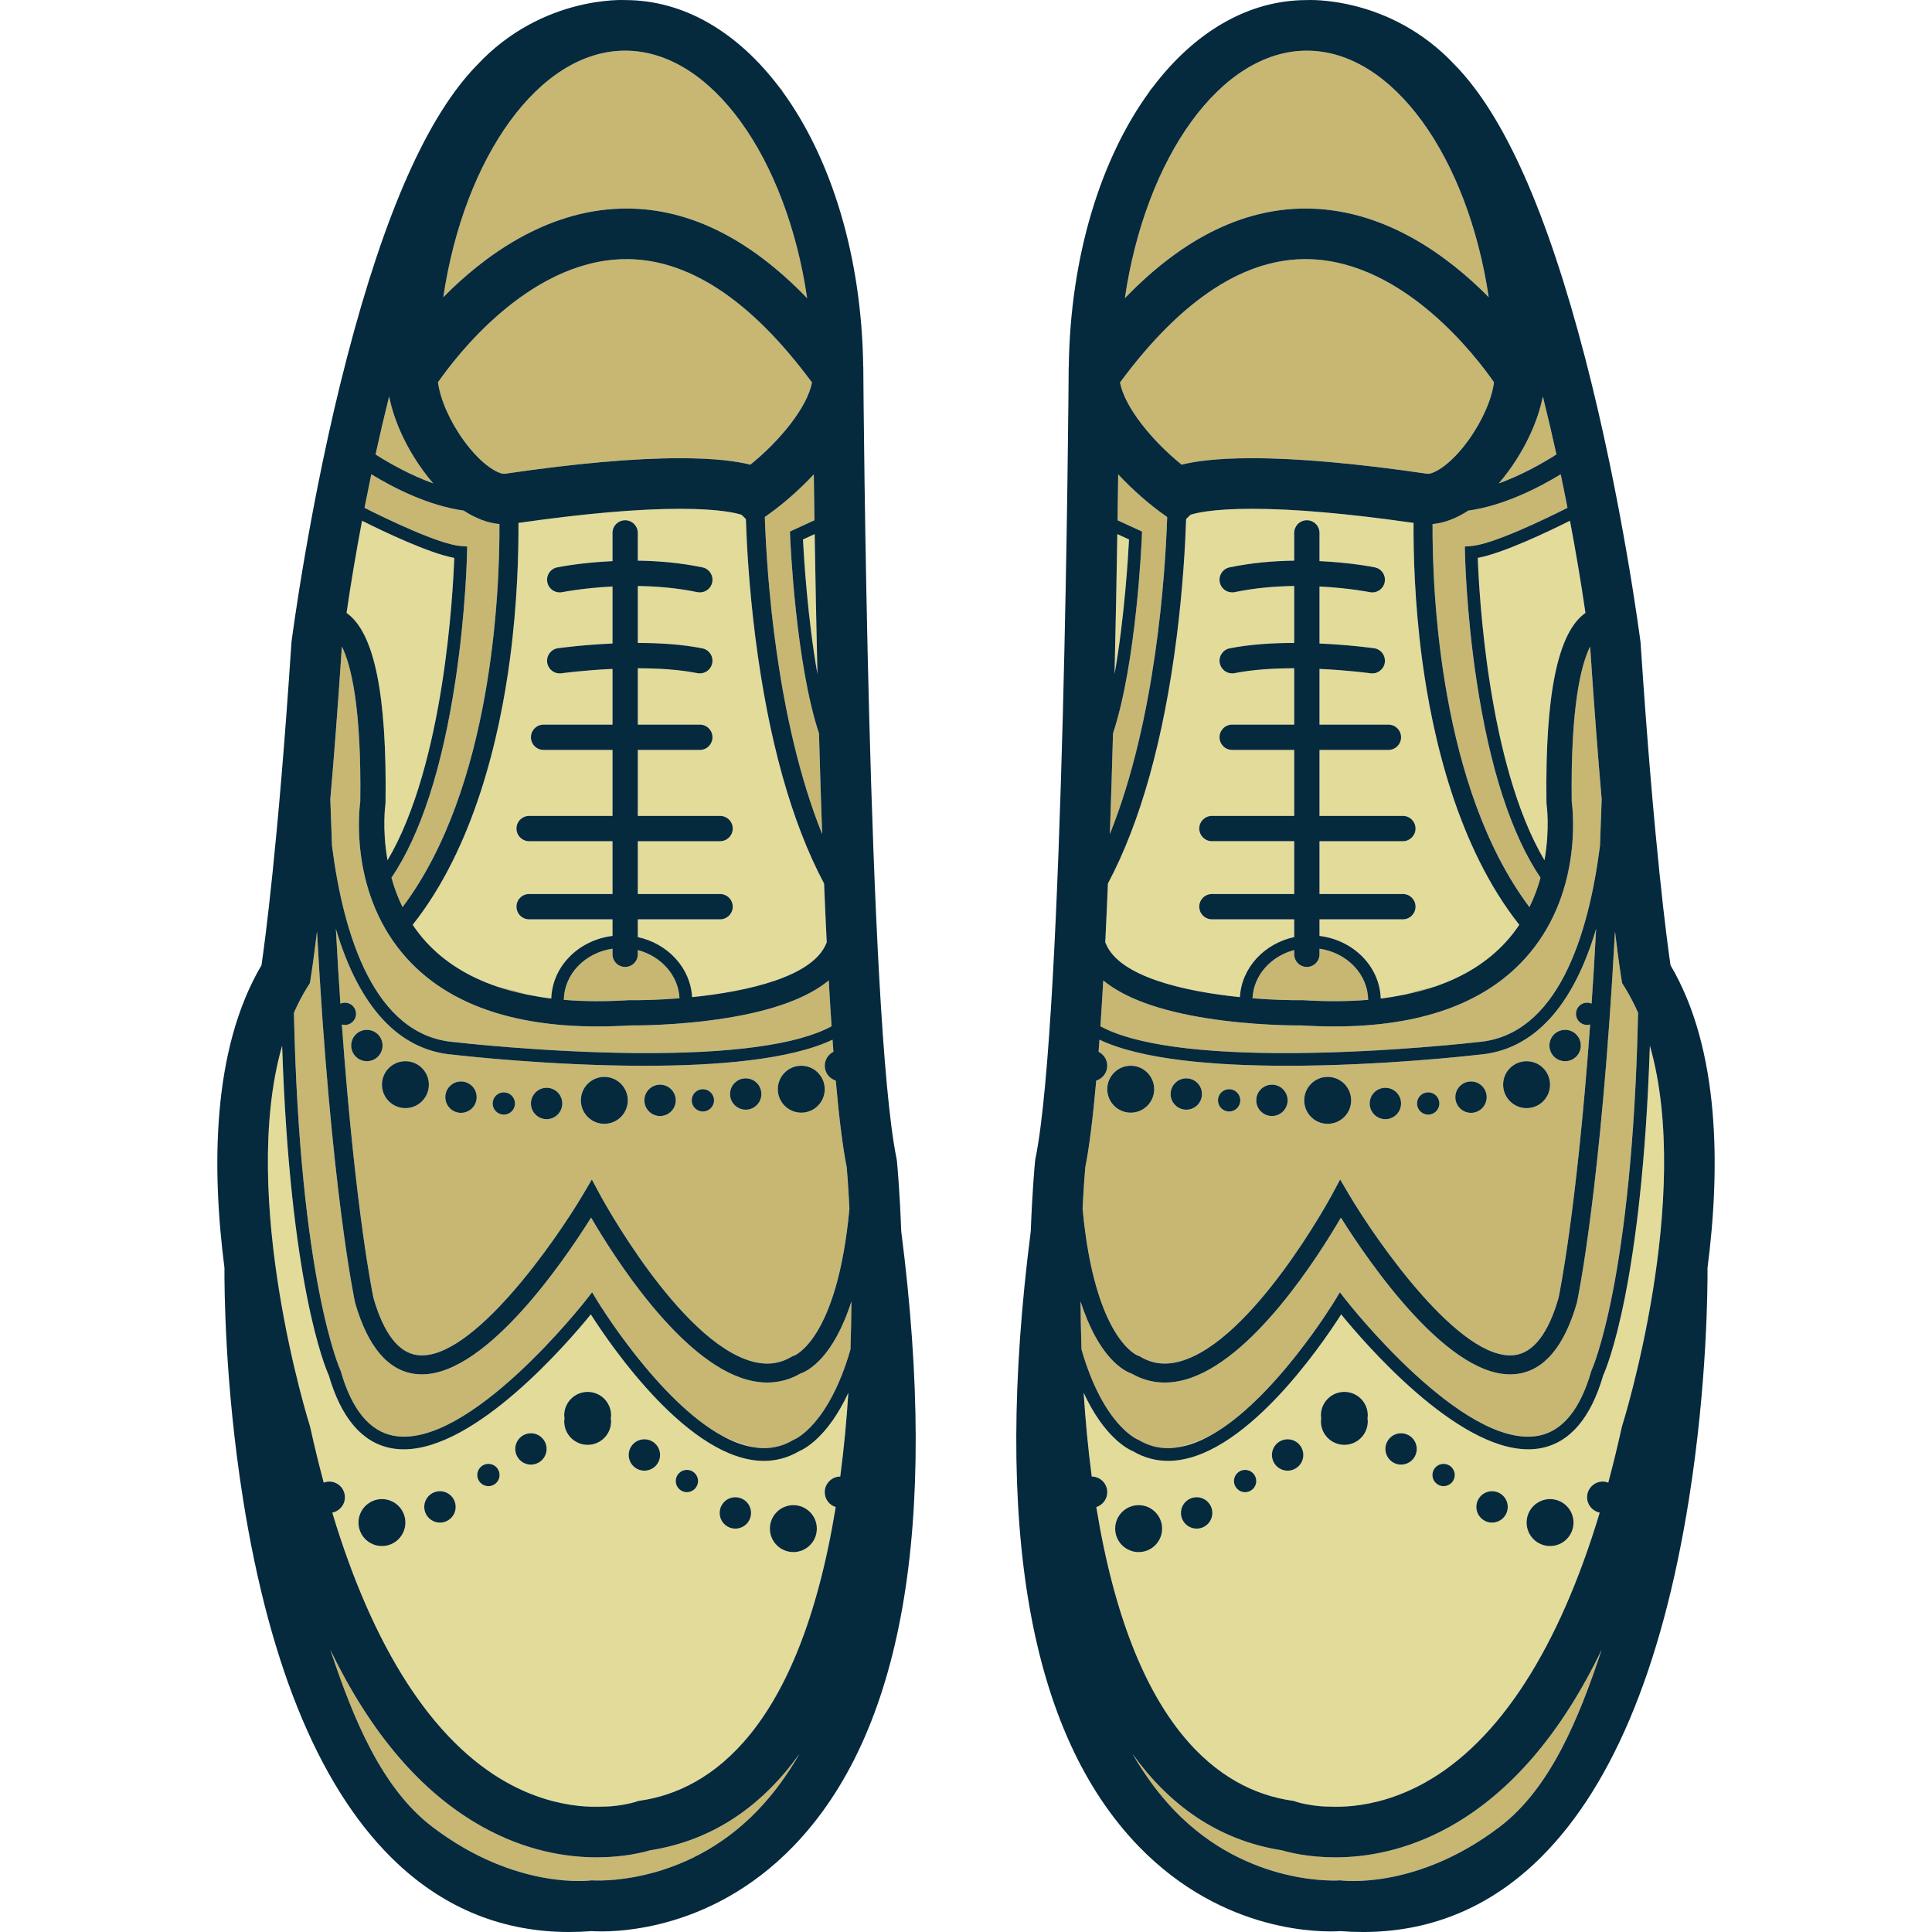 <?xml version="1.0" encoding="iso-8859-1"?>
<!-- Uploaded to: SVG Repo, www.svgrepo.com, Generator: SVG Repo Mixer Tools -->
<!DOCTYPE svg PUBLIC "-//W3C//DTD SVG 1.1//EN" "http://www.w3.org/Graphics/SVG/1.1/DTD/svg11.dtd">
<svg height="800px" width="800px" version="1.1" id="Capa_1" xmlns="http://www.w3.org/2000/svg" xmlns:xlink="http://www.w3.org/1999/xlink" 
	 viewBox="0 0 254.505 254.505" xml:space="preserve">
<g>
	<path style="fill:#C7B773;" d="M81.921,34.147c-12.41,0.398-21.874,12.831-24.222,16.209c0.291,2.246,1.561,5.146,3.406,7.688
		c2.31,3.183,4.476,4.371,5.301,4.371c0.028,0,0.058,0,0.081-0.005c9.277-1.359,17.042-2.051,23.089-2.051
		c4.578,0,7.462,0.393,9.273,0.852c3.858-3.119,7.492-7.533,8.117-10.827C98.81,39.337,90.359,33.862,81.921,34.147z"/>
	<path style="fill:#C7B773;" d="M82.353,6.674c-11.355,0-21.214,14.072-23.955,32.472c5.307-5.372,13.392-11.344,23.31-11.662
		c8.556-0.276,16.808,3.7,24.62,11.802C103.615,20.814,93.735,6.674,82.353,6.674z"/>
	<path style="fill:#C7B773;" d="M101.379,67.655l-0.628,0.452c0.249,7.464,1.489,26.716,7.552,41.769
		c-0.158-4.404-0.294-8.867-0.416-13.27c-3.083-9.285-3.766-25.186-3.804-26.024l-0.022-0.562l3.228-1.483
		c-0.031-2.154-0.063-4.177-0.086-6.046C105.195,64.64,103.073,66.441,101.379,67.655z"/>
	<path style="fill:#C7B773;" d="M68.079,130.535c-0.888-0.251-1.797-0.436-2.712-0.608c1.32,0.455,2.731,0.824,4.218,1.121
		C69.115,130.866,68.623,130.69,68.079,130.535z"/>
	<path style="fill:#C7B773;" d="M49.474,59.867c1.857,1.178,4.6,2.733,7.594,3.809c-0.465-0.537-0.917-1.108-1.357-1.719
		c-2.271-3.131-3.835-6.604-4.446-9.743C50.633,54.753,50.034,57.312,49.474,59.867z"/>
	<path style="fill:#C7B773;" d="M81.644,237.809c-1.829,0.1-3.6,0.168-5.358,0.086C78.495,238.128,80.342,238.001,81.644,237.809z"
		/>
	<path style="fill:#C7B773;" d="M61.54,71.994l-0.015,0.788c-0.001,0.076-0.142,7.72-1.532,16.895
		c-1.744,11.527-4.576,20.245-8.423,25.949c0.349,1.266,0.823,2.576,1.462,3.875c11.792-15.704,12.799-41.434,12.763-50.465
		c-1.538-0.137-3.135-0.744-4.715-1.774c-4.641-0.648-9.189-2.969-12.166-4.785c-0.31,1.48-0.608,2.957-0.894,4.421
		c2.95,1.488,9.868,4.835,12.732,5.04L61.54,71.994z"/>
	<path style="fill:#C7B773;" d="M103.05,11.845c-0.144-0.138-0.293-0.276-0.44-0.415c0.155,0.204,0.31,0.409,0.462,0.618
		C103.067,11.981,103.054,11.912,103.05,11.845z"/>
	<path style="fill:#C7B773;" d="M44.847,180.516l0.047,0.129c1.446,5.025,3.779,7.881,6.929,8.484
		c9.923,1.898,25.276-17.735,25.429-17.935l0.749-0.96l0.627,1.042c0.108,0.183,8.044,13.231,16.503,17.871
		c0.284,0.142,0.566,0.285,0.862,0.408c1.009,0.42,2.102,0.815,3.206,1.08c0.476,0.079,0.951,0.134,1.422,0.134
		c1.328,0,2.624-0.329,3.871-1.071l0.147-0.069c0.065-0.024,4.528-1.894,7.396-11.854c0.076-2.21,0.116-4.33,0.129-6.344
		c-2.409,7.493-5.734,9.173-6.736,9.517c-1.363,0.788-2.819,1.179-4.354,1.179c-0.875,0-1.774-0.126-2.697-0.384
		c-8.805-2.441-17.53-16.229-20.506-21.343c-3.634,5.789-14.47,21.728-23.191,20.592c-3.58-0.451-6.24-3.61-7.899-9.376
		c-0.057-0.238-3.194-14.952-5.019-48.93c-0.485,4.031-0.796,5.968-0.828,6.163l-0.11,0.658l-0.35,0.561
		c-0.656,1.057-1.236,2.176-1.752,3.348C39.474,168.681,44.792,180.398,44.847,180.516z"/>
	<path style="fill:#C7B773;" d="M45.436,135.019c-0.142,0-0.273-0.022-0.404-0.063c1.803,24.931,4.136,35.898,4.169,36.044
		c1.339,4.641,3.292,7.196,5.793,7.512c7.129,0.874,18.179-15.011,21.841-21.216l1.13-1.918l1.051,1.96
		c0.101,0.195,10.437,19.336,20.028,21.997c1.941,0.534,3.646,0.335,5.233-0.613l0.153-0.089l0.17-0.045
		c0.047-0.018,5.701-2.123,7.295-19.377c-0.146-2.932-0.309-4.872-0.355-5.431c-0.542-2.711-1.022-6.656-1.444-11.428
		c-0.838-0.263-1.452-1.036-1.452-1.96c0-0.811,0.468-1.503,1.143-1.841c-0.039-0.521-0.082-1.054-0.118-1.589
		c-5.587,2.661-15.317,3.434-24.722,3.434c-12.434,0-24.291-1.345-25.248-1.459c-7.124-0.563-12.396-6.264-15.458-16.583
		c0.187,3.497,0.386,6.769,0.599,9.856c0.18-0.079,0.379-0.128,0.595-0.128c0.81,0,1.466,0.661,1.466,1.47
		C46.901,134.361,46.245,135.019,45.436,135.019z M105.553,140.391c1.706,0,3.091,1.382,3.091,3.091
		c0,1.707-1.385,3.091-3.091,3.091c-1.707,0-3.09-1.383-3.09-3.091C102.463,141.774,103.846,140.391,105.553,140.391z
		 M98.234,142.052c1.14,0,2.064,0.924,2.064,2.063c0,1.143-0.924,2.067-2.064,2.067c-1.141,0-2.067-0.924-2.067-2.067
		C96.167,142.976,97.093,142.052,98.234,142.052z M92.589,143.48c0.812,0,1.472,0.661,1.472,1.47c0,0.813-0.66,1.471-1.472,1.471
		c-0.811,0-1.469-0.658-1.469-1.471C91.12,144.141,91.778,143.48,92.589,143.48z M86.95,142.883c1.139,0,2.068,0.927,2.068,2.067
		c0,1.14-0.929,2.065-2.068,2.065c-1.139,0-2.065-0.925-2.065-2.065C84.885,143.811,85.811,142.883,86.95,142.883z M79.608,141.86
		c1.707,0,3.092,1.381,3.092,3.089c0,1.71-1.385,3.094-3.092,3.094c-1.705,0-3.089-1.384-3.089-3.094
		C76.519,143.241,77.903,141.86,79.608,141.86z M72.008,143.297c1.139,0,2.064,0.93,2.064,2.069c0,1.139-0.925,2.065-2.064,2.065
		c-1.139,0-2.067-0.926-2.067-2.065C69.941,144.227,70.869,143.297,72.008,143.297z M66.368,143.894
		c0.812,0,1.472,0.657,1.472,1.472c0,0.811-0.66,1.467-1.472,1.467c-0.811,0-1.471-0.656-1.471-1.467
		C64.897,144.551,65.557,143.894,66.368,143.894z M60.724,142.462c1.142,0,2.068,0.928,2.068,2.068c0,1.142-0.926,2.067-2.068,2.067
		c-1.138,0-2.063-0.926-2.063-2.067C58.661,143.39,59.586,142.462,60.724,142.462z M53.406,139.795c1.706,0,3.09,1.382,3.09,3.087
		c0,1.71-1.385,3.095-3.09,3.095c-1.709,0-3.091-1.385-3.091-3.095C50.315,141.177,51.697,139.795,53.406,139.795z M48.329,135.662
		c1.142,0,2.069,0.927,2.069,2.066c0,1.142-0.927,2.067-2.069,2.067c-1.142,0-2.065-0.925-2.065-2.067
		C46.263,136.589,47.187,135.662,48.329,135.662z"/>
	<path style="fill:#C7B773;" d="M105.314,231.045c-4.775,6.645-11.164,11.37-19.709,12.706c-0.902,0.27-3.439,0.918-6.981,0.92
		c-4.036,0-9.373-0.842-15.094-4.036c-7.997-4.463-14.685-12.268-20.014-23.317c3.04,9.184,6.802,18.285,13.445,23.34
		c11.1,8.45,20.979,7.042,20.979,7.042s12.083,0.963,21.851-9.196C101.913,236.294,103.733,233.784,105.314,231.045z"/>
	<path style="fill:#C7B773;" d="M59.861,137.28c0.144,0.016,11.671,1.342,23.877,1.441c12.611,0.106,21.397-1.114,25.809-3.531
		c-0.132-1.937-0.256-3.957-0.374-6.037c-2.791,2.304-7.32,3.971-13.545,4.965c-6.204,0.992-11.909,0.971-12.623,0.964
		c-1.475,0.088-2.905,0.133-4.295,0.133c-11.218,0-19.626-2.974-25.022-8.868c-7.615-8.318-6.409-19.396-6.227-20.761
		c0.161-12.473-1.217-17.98-2.418-20.41c-0.003,0.033-0.009,0.067-0.013,0.104c-0.518,7.829-1.031,14.458-1.513,20.007
		c0.07,2.102,0.144,4.144,0.224,6.142C45.244,123.188,49.29,136.445,59.861,137.28z"/>
	<path style="fill:#E3DB9A;" d="M81.644,237.809c1.319-0.194,2.083-0.451,2.105-0.459l0.303-0.104l0.313-0.05
		c9.214-1.355,20.938-9.274,25.723-38.671c-0.833-0.262-1.444-1.033-1.444-1.961c0-1.13,0.912-2.048,2.044-2.062
		c0.003-0.043,0.01-0.082,0.016-0.126c0.485-3.684,0.823-7.361,1.05-10.906c-2.732,5.906-5.865,7.44-6.471,7.69
		c-1.514,0.891-3.072,1.282-4.651,1.282c-9.804,0-20.146-15.135-22.801-19.298c-3.116,3.821-15.137,17.773-24.641,17.775
		c-0.572,0-1.128-0.051-1.677-0.155c-3.805-0.731-6.567-3.961-8.203-9.598c-0.47-1.033-5.11-11.986-6.144-43.428
		c-5.753,20.082,3.543,49.752,3.651,50.086l0.08,0.306c0.544,2.475,1.13,4.863,1.748,7.173c0.226-0.083,0.469-0.137,0.724-0.137
		c1.14,0,2.066,0.926,2.066,2.064c0,1.006-0.717,1.841-1.663,2.027c5.392,17.915,13.247,30.111,23.005,35.558
		c3.504,1.955,6.782,2.791,9.508,3.078C78.044,237.978,79.815,237.909,81.644,237.809z M104.511,198.275
		c1.707,0,3.09,1.383,3.09,3.092c0,1.706-1.383,3.092-3.09,3.092c-1.706,0-3.09-1.386-3.09-3.092
		C101.42,199.658,102.805,198.275,104.511,198.275z M96.868,197.234c1.142,0,2.069,0.927,2.069,2.067
		c0,1.142-0.927,2.066-2.069,2.066c-1.139,0-2.064-0.924-2.064-2.066C94.804,198.161,95.729,197.234,96.868,197.234z M90.489,193.63
		c0.808,0,1.466,0.659,1.466,1.468c0,0.813-0.658,1.468-1.466,1.468c-0.817,0-1.471-0.655-1.471-1.468
		C89.018,194.289,89.672,193.63,90.489,193.63z M50.313,203.664c-1.706,0-3.089-1.386-3.089-3.096c0-1.702,1.383-3.091,3.089-3.091
		c1.708,0,3.09,1.389,3.09,3.091C53.403,202.278,52.022,203.664,50.313,203.664z M57.956,200.574c-1.141,0-2.067-0.929-2.067-2.068
		c0-1.141,0.926-2.065,2.067-2.065c1.14,0,2.067,0.924,2.067,2.065C60.022,199.645,59.096,200.574,57.956,200.574z M64.34,195.771
		c-0.813,0-1.469-0.654-1.469-1.467c0-0.814,0.656-1.468,1.469-1.468c0.814,0,1.47,0.654,1.47,1.468
		C65.81,195.117,65.154,195.771,64.34,195.771z M84.885,189.601c1.139,0,2.065,0.923,2.065,2.064c0,1.14-0.926,2.067-2.065,2.067
		c-1.14,0-2.065-0.927-2.065-2.067C82.819,190.524,83.745,189.601,84.885,189.601z M69.94,192.935c-1.141,0-2.067-0.924-2.067-2.065
		c0-1.14,0.926-2.064,2.067-2.064c1.142,0,2.068,0.924,2.068,2.064C72.008,192.011,71.082,192.935,69.94,192.935z M74.324,187.242
		c0-0.138,0.023-0.268,0.038-0.399c-0.015-0.132-0.038-0.261-0.038-0.398c0-1.706,1.383-3.089,3.088-3.089
		c1.708,0,3.09,1.383,3.09,3.089c0,0.137-0.024,0.266-0.037,0.398c0.013,0.131,0.037,0.261,0.037,0.399
		c0,1.705-1.382,3.09-3.09,3.09C75.708,190.332,74.324,188.946,74.324,187.242z"/>
	<path style="fill:#E3DB9A;" d="M95.132,189.147c1.353,0.742,2.718,1.264,4.067,1.488c-1.104-0.265-2.196-0.66-3.206-1.08
		C95.698,189.431,95.416,189.288,95.132,189.147z"/>
	<path style="fill:#E3DB9A;" d="M69.585,131.048c0.979,0.195,1.983,0.367,3.035,0.493c0.135-4.24,3.6-7.707,8.067-8.25v-2.187
		H69.702c-0.918,0-1.665-0.748-1.665-1.668c0-0.922,0.747-1.666,1.665-1.666h10.985v-6.958H69.702c-0.918,0-1.665-0.747-1.665-1.668
		c0-0.918,0.747-1.663,1.665-1.663h10.985v-8.692h-9.078c-0.919,0-1.668-0.748-1.668-1.668s0.749-1.666,1.668-1.666h9.078v-7.339
		c-3.774,0.171-6.667,0.57-6.72,0.576c-0.908,0.131-1.753-0.507-1.884-1.417c-0.124-0.912,0.508-1.757,1.418-1.884
		c0.238-0.031,3.252-0.447,7.186-0.621V77.26c-3.864,0.193-6.568,0.734-6.619,0.744c-0.909,0.187-1.783-0.402-1.966-1.301
		c-0.182-0.901,0.396-1.781,1.296-1.963c0.219-0.048,3.143-0.632,7.289-0.822v-3.714c0-0.925,0.745-1.67,1.665-1.67
		c0.917,0,1.666,0.745,1.666,1.67v3.652c2.655,0.033,5.581,0.271,8.513,0.884c0.899,0.188,1.477,1.07,1.29,1.972
		c-0.162,0.787-0.858,1.324-1.63,1.324c-0.11,0-0.226-0.012-0.342-0.035c-2.674-0.557-5.372-0.774-7.83-0.806v7.499
		c2.825,0.003,5.833,0.181,8.499,0.713c0.901,0.179,1.484,1.058,1.303,1.961c-0.159,0.789-0.852,1.338-1.63,1.338
		c-0.107,0-0.219-0.009-0.328-0.033c-2.42-0.481-5.205-0.642-7.844-0.642v7.423h8.172c0.92,0,1.664,0.746,1.664,1.666
		s-0.744,1.668-1.664,1.668h-8.172v8.692h10.838c0.919,0,1.668,0.745,1.668,1.663c0,0.922-0.749,1.668-1.668,1.668H84.019v6.958
		h10.838c0.919,0,1.668,0.744,1.668,1.666c0,0.92-0.749,1.668-1.668,1.668H84.019v2.338c3.956,0.859,6.938,4.049,7.151,7.913
		c7.272-0.741,15.928-2.673,17.678-7.092c0.021-0.039,0.041-0.072,0.06-0.113c-0.124-2.524-0.242-5.121-0.351-7.761
		c-4.299-8.082-7.341-18.995-9.057-32.47c-0.823-6.502-1.13-12.142-1.246-15.548l-0.571-0.557c-0.58-0.194-2.789-0.788-8.108-0.788
		c-5.541,0-12.705,0.629-21.279,1.859c0.025,3.733-0.115,10.322-1.109,17.862c-1.381,10.457-4.737,24.87-12.822,35.08
		c0.526,0.789,1.122,1.558,1.8,2.295c2.366,2.576,5.444,4.51,9.202,5.806c0.915,0.172,1.824,0.357,2.712,0.608
		C68.623,130.69,69.115,130.866,69.585,131.048z"/>
	<path style="fill:#E3DB9A;" d="M45.652,80.741c3.644,2.55,5.327,10.727,5.135,24.997l-0.018,0.229
		c-0.009,0.054-0.452,3.251,0.281,7.358c7.486-12.632,8.632-35.449,8.788-39.833c-3.295-0.61-9.17-3.403-12.145-4.893
		C46.898,72.805,46.212,76.897,45.652,80.741z"/>
	<path style="fill:#E3DB9A;" d="M107.318,70.357l-1.542,0.71c0.113,2.178,0.596,10.351,1.908,17.729
		C107.526,82.183,107.41,75.894,107.318,70.357z"/>
	<path style="fill:#C7B773;" d="M84.019,125.151v0.557c0,0.92-0.749,1.668-1.666,1.668c-0.921,0-1.665-0.748-1.665-1.668v-0.736
		c-3.604,0.524-6.37,3.338-6.409,6.737c2.646,0.222,5.506,0.234,8.579,0.043l0.065-0.007l0.062,0.003
		c1.619,0.023,3.937-0.037,6.527-0.243C89.375,128.487,87.096,125.963,84.019,125.151z"/>
	<path style="fill:#05293D;" d="M118.157,152.983l-0.052-0.357c-3.778-18.347-4.368-102.36-4.373-103.206l-0.007-1.058l-0.012-0.014
		c-0.192-14.64-4.24-27.521-10.642-36.3c-0.152-0.209-0.308-0.414-0.462-0.618C97.181,4.278,90.145,0.01,82.353,0.01
		c0,0-10.912-0.647-19.496,8.544c-6.499,6.639-12.156,19.37-17.143,38.516c-4.91,18.856-7.288,37.284-7.311,37.47l-0.018,0.202
		c-1.757,26.655-3.518,39.547-3.938,42.409c-6.584,11.153-6.546,26.924-4.879,39.868c-0.014,2.428,0.029,15.243,2.445,30.455
		c3.593,22.6,10.452,38.765,20.392,48.053c6.39,5.965,13.967,8.979,22.569,8.979c0.966,0,1.95-0.039,2.948-0.116
		c2.324,0.152,15.349,0.394,26.533-11.122c14.455-14.888,19.25-42.17,14.265-81.083C118.527,157.041,118.22,153.635,118.157,152.983
		z M77.939,247.7c0,0-9.879,1.409-20.979-7.042c-6.643-5.055-10.405-14.156-13.445-23.34c5.33,11.048,12.018,18.854,20.014,23.317
		c5.721,3.194,11.059,4.036,15.094,4.036c3.541-0.002,6.079-0.65,6.981-0.92c8.545-1.336,14.935-6.062,19.709-12.706
		c-1.581,2.739-3.401,5.249-5.524,7.459C90.022,248.664,77.939,247.7,77.939,247.7z M45.436,132.082
		c-0.216,0-0.415,0.049-0.595,0.128c-0.212-3.087-0.412-6.359-0.599-9.856c3.061,10.319,8.333,16.021,15.458,16.583
		c0.957,0.114,12.814,1.459,25.248,1.459c9.404,0,19.134-0.773,24.722-3.434c0.036,0.536,0.079,1.068,0.118,1.589
		c-0.675,0.338-1.143,1.03-1.143,1.841c0,0.924,0.614,1.698,1.452,1.96c0.421,4.772,0.902,8.716,1.444,11.428
		c0.047,0.56,0.21,2.5,0.355,5.431c-1.595,17.254-7.248,19.359-7.295,19.377l-0.17,0.045l-0.153,0.089
		c-1.587,0.948-3.292,1.148-5.233,0.613c-9.59-2.661-19.927-21.802-20.028-21.997l-1.051-1.96l-1.13,1.918
		c-3.662,6.205-14.712,22.09-21.841,21.216c-2.501-0.316-4.454-2.871-5.793-7.512c-0.033-0.146-2.367-11.113-4.169-36.044
		c0.131,0.04,0.262,0.063,0.404,0.063c0.81,0,1.466-0.658,1.466-1.468C46.901,132.742,46.245,132.082,45.436,132.082z
		 M51.05,113.326c-0.733-4.107-0.29-7.304-0.281-7.358l0.018-0.229c0.192-14.271-1.491-22.447-5.135-24.997
		c0.56-3.844,1.246-7.936,2.042-12.141c2.974,1.489,8.849,4.283,12.145,4.893C59.683,77.877,58.537,100.693,51.05,113.326z
		 M45.028,85.28c0.003-0.037,0.009-0.07,0.013-0.104c1.201,2.43,2.579,7.937,2.418,20.41c-0.182,1.364-1.388,12.442,6.227,20.761
		c5.396,5.894,13.805,8.868,25.022,8.868c1.391,0,2.82-0.045,4.295-0.133c0.714,0.007,6.418,0.028,12.623-0.964
		c6.226-0.995,10.755-2.661,13.545-4.965c0.119,2.08,0.242,4.101,0.374,6.037c-4.412,2.417-13.197,3.637-25.809,3.531
		c-12.206-0.099-23.732-1.425-23.877-1.441c-10.571-0.835-14.617-14.092-16.122-25.852c-0.08-1.998-0.154-4.039-0.224-6.142
		C43.997,99.738,44.509,93.109,45.028,85.28z M105.776,71.068l1.542-0.71c0.091,5.537,0.208,11.826,0.366,18.439
		C106.372,81.418,105.889,73.245,105.776,71.068z M56.165,124.122c-0.678-0.737-1.274-1.506-1.8-2.295
		c8.085-10.21,11.441-24.623,12.822-35.08c0.994-7.54,1.134-14.129,1.109-17.862c8.574-1.229,15.738-1.859,21.279-1.859
		c5.319,0,7.528,0.593,8.108,0.788l0.571,0.557c0.115,3.406,0.422,9.046,1.246,15.548c1.716,13.475,4.758,24.388,9.057,32.47
		c0.108,2.641,0.226,5.237,0.351,7.761c-0.019,0.041-0.039,0.074-0.06,0.113c-1.75,4.419-10.406,6.352-17.678,7.092
		c-0.213-3.864-3.195-7.054-7.151-7.913v-2.338h10.838c0.919,0,1.668-0.748,1.668-1.668c0-0.922-0.749-1.666-1.668-1.666H84.019
		v-6.958h10.838c0.919,0,1.668-0.747,1.668-1.668c0-0.918-0.749-1.663-1.668-1.663H84.019v-8.692h8.172
		c0.92,0,1.664-0.748,1.664-1.668s-0.744-1.666-1.664-1.666h-8.172v-7.423c2.64,0,5.424,0.161,7.844,0.642
		c0.108,0.024,0.22,0.033,0.328,0.033c0.779,0,1.472-0.549,1.63-1.338c0.182-0.904-0.401-1.782-1.303-1.961
		c-2.666-0.532-5.674-0.71-8.499-0.713v-7.499c2.457,0.032,5.156,0.249,7.83,0.806c0.117,0.022,0.232,0.035,0.342,0.035
		c0.772,0,1.469-0.537,1.63-1.324c0.188-0.902-0.39-1.784-1.29-1.972c-2.932-0.613-5.857-0.851-8.513-0.884v-3.652
		c0-0.925-0.749-1.67-1.666-1.67c-0.921,0-1.665,0.745-1.665,1.67v3.714c-4.146,0.19-7.07,0.774-7.289,0.822
		c-0.899,0.182-1.478,1.063-1.296,1.963c0.183,0.898,1.057,1.488,1.966,1.301c0.05-0.01,2.755-0.551,6.619-0.744v7.509
		c-3.934,0.174-6.948,0.59-7.186,0.621c-0.91,0.127-1.542,0.972-1.418,1.884c0.131,0.91,0.976,1.548,1.884,1.417
		c0.054-0.005,2.946-0.405,6.72-0.576v7.339h-9.078c-0.919,0-1.668,0.746-1.668,1.666s0.749,1.668,1.668,1.668h9.078v8.692H69.702
		c-0.918,0-1.665,0.745-1.665,1.663c0,0.922,0.747,1.668,1.665,1.668h10.985v6.958H69.702c-0.918,0-1.665,0.744-1.665,1.666
		c0,0.92,0.747,1.668,1.665,1.668h10.985v2.187c-4.467,0.543-7.933,4.01-8.067,8.25c-1.051-0.126-2.056-0.297-3.035-0.493
		c-1.487-0.296-2.898-0.666-4.218-1.121C61.609,128.631,58.531,126.697,56.165,124.122z M82.984,131.749l-0.062-0.003l-0.065,0.007
		c-3.073,0.191-5.934,0.179-8.579-0.043c0.039-3.4,2.804-6.213,6.409-6.737v0.736c0,0.92,0.745,1.668,1.665,1.668
		c0.917,0,1.666-0.748,1.666-1.668v-0.557c3.078,0.812,5.356,3.336,5.493,6.354C86.921,131.712,84.603,131.772,82.984,131.749z
		 M104.061,70.02l0.022,0.562c0.038,0.838,0.721,16.739,3.804,26.024c0.122,4.403,0.258,8.866,0.416,13.27
		c-6.063-15.052-7.303-34.305-7.552-41.769l0.628-0.452c1.694-1.214,3.816-3.015,5.824-5.164c0.023,1.869,0.055,3.893,0.086,6.046
		L104.061,70.02z M98.848,61.212c-1.811-0.459-4.695-0.852-9.273-0.852c-6.047,0-13.812,0.691-23.089,2.051
		c-0.023,0.005-0.053,0.005-0.081,0.005c-0.824,0-2.99-1.189-5.301-4.371c-1.844-2.542-3.115-5.442-3.406-7.688
		c2.348-3.378,11.812-15.811,24.222-16.209c8.438-0.284,16.889,5.19,25.044,16.238C106.34,53.679,102.706,58.093,98.848,61.212z
		 M81.708,27.484c-9.918,0.317-18.003,6.29-23.31,11.662c2.741-18.4,12.6-32.472,23.955-32.472c11.383,0,21.262,14.14,23.975,32.612
		C98.516,31.184,90.264,27.208,81.708,27.484z M57.067,63.675c-2.994-1.075-5.736-2.63-7.594-3.809
		c0.561-2.555,1.159-5.114,1.79-7.653c0.61,3.14,2.175,6.612,4.446,9.743C56.15,62.567,56.603,63.139,57.067,63.675z M48.912,62.476
		c2.977,1.816,7.525,4.137,12.166,4.785c1.581,1.03,3.178,1.637,4.715,1.774c0.037,9.032-0.97,34.761-12.763,50.465
		c-0.639-1.3-1.112-2.609-1.462-3.875c3.847-5.704,6.68-14.422,8.423-25.949c1.391-9.175,1.531-16.819,1.532-16.895l0.015-0.788
		l-0.789-0.056c-2.864-0.206-9.782-3.553-12.732-5.04C48.303,65.433,48.602,63.956,48.912,62.476z M40.822,129.504l0.11-0.658
		c0.032-0.194,0.343-2.132,0.828-6.163c1.825,33.979,4.962,48.692,5.019,48.93c1.66,5.766,4.32,8.926,7.899,9.376
		c8.721,1.135,19.558-14.803,23.191-20.592c2.977,5.114,11.702,18.902,20.506,21.343c0.922,0.258,1.822,0.384,2.697,0.384
		c1.536,0,2.991-0.392,4.354-1.179c1.002-0.343,4.327-2.023,6.736-9.517c-0.013,2.014-0.053,4.134-0.129,6.344
		c-2.869,9.96-7.331,11.83-7.396,11.854l-0.147,0.069c-1.247,0.743-2.543,1.071-3.871,1.071c-0.471,0-0.946-0.054-1.422-0.134
		c-1.35-0.224-2.714-0.746-4.067-1.488c-8.459-4.639-16.395-17.688-16.503-17.871l-0.627-1.042l-0.749,0.96
		c-0.153,0.2-15.506,19.832-25.429,17.935c-3.15-0.603-5.483-3.459-6.929-8.484l-0.047-0.129
		c-0.056-0.119-5.374-11.835-6.127-47.103c0.516-1.172,1.096-2.291,1.752-3.348L40.822,129.504z M66.777,234.818
		c-9.758-5.446-17.613-17.643-23.005-35.558c0.947-0.186,1.663-1.021,1.663-2.027c0-1.138-0.926-2.064-2.066-2.064
		c-0.255,0-0.498,0.054-0.724,0.137c-0.618-2.31-1.203-4.698-1.748-7.173l-0.08-0.306c-0.108-0.334-9.404-30.004-3.651-50.086
		c1.033,31.442,5.673,42.395,6.144,43.428c1.636,5.637,4.398,8.867,8.203,9.598c0.549,0.104,1.105,0.155,1.677,0.155
		c9.503-0.002,21.524-13.954,24.641-17.775c2.655,4.163,12.997,19.298,22.801,19.298c1.579,0,3.138-0.392,4.651-1.282
		c0.606-0.25,3.739-1.785,6.471-7.69c-0.228,3.545-0.565,7.223-1.05,10.906c-0.006,0.044-0.013,0.083-0.016,0.126
		c-1.132,0.014-2.044,0.932-2.044,2.062c0,0.928,0.611,1.699,1.444,1.961c-4.785,29.396-16.509,37.316-25.723,38.671l-0.313,0.05
		l-0.303,0.104c-0.023,0.008-0.787,0.265-2.105,0.459c-1.302,0.192-3.149,0.319-5.358,0.086
		C73.56,237.609,70.282,236.774,66.777,234.818z"/>
	<path style="fill:#05293D;" d="M50.313,197.477c-1.706,0-3.089,1.389-3.089,3.091c0,1.71,1.383,3.096,3.089,3.096
		c1.708,0,3.09-1.386,3.09-3.096C53.403,198.866,52.022,197.477,50.313,197.477z"/>
	<circle style="fill:#05293D;" cx="57.956" cy="198.507" r="2.067"/>
	<path style="fill:#05293D;" d="M64.34,192.837c-0.813,0-1.469,0.654-1.469,1.468c0,0.813,0.656,1.467,1.469,1.467
		c0.814,0,1.47-0.654,1.47-1.467C65.81,193.491,65.154,192.837,64.34,192.837z"/>
	<circle style="fill:#05293D;" cx="69.94" cy="190.871" r="2.064"/>
	<path style="fill:#05293D;" d="M80.502,187.242c0-0.138-0.024-0.268-0.037-0.399c0.013-0.132,0.037-0.261,0.037-0.398
		c0-1.706-1.382-3.089-3.09-3.089c-1.705,0-3.088,1.383-3.088,3.089c0,0.137,0.023,0.266,0.038,0.398
		c-0.015,0.131-0.038,0.261-0.038,0.399c0,1.705,1.383,3.09,3.088,3.09C79.12,190.332,80.502,188.946,80.502,187.242z"/>
	<circle style="fill:#05293D;" cx="104.511" cy="201.367" r="3.092"/>
	<path style="fill:#05293D;" d="M96.868,201.367c1.142,0,2.069-0.924,2.069-2.066c0-1.14-0.927-2.067-2.069-2.067
		c-1.139,0-2.064,0.927-2.064,2.067C94.804,200.443,95.729,201.367,96.868,201.367z"/>
	<path style="fill:#05293D;" d="M90.489,196.565c0.808,0,1.466-0.655,1.466-1.468c0-0.808-0.658-1.468-1.466-1.468
		c-0.817,0-1.471,0.659-1.471,1.468C89.018,195.91,89.672,196.565,90.489,196.565z"/>
	<circle style="fill:#05293D;" cx="84.885" cy="191.666" r="2.066"/>
	<path style="fill:#05293D;" d="M79.608,148.043c1.707,0,3.092-1.384,3.092-3.094c0-1.708-1.385-3.089-3.092-3.089
		c-1.705,0-3.089,1.381-3.089,3.089C76.519,146.659,77.903,148.043,79.608,148.043z"/>
	<circle style="fill:#05293D;" cx="105.553" cy="143.482" r="3.091"/>
	<circle style="fill:#05293D;" cx="98.234" cy="144.117" r="2.065"/>
	<path style="fill:#05293D;" d="M92.589,146.421c0.812,0,1.472-0.658,1.472-1.471c0-0.809-0.66-1.47-1.472-1.47
		c-0.811,0-1.469,0.661-1.469,1.47C91.12,145.763,91.778,146.421,92.589,146.421z"/>
	<path style="fill:#05293D;" d="M86.95,147.016c1.139,0,2.068-0.925,2.068-2.065c0-1.14-0.929-2.067-2.068-2.067
		c-1.139,0-2.065,0.927-2.065,2.067C84.885,146.091,85.811,147.016,86.95,147.016z"/>
	<path style="fill:#05293D;" d="M53.406,145.976c1.706,0,3.09-1.385,3.09-3.095c0-1.705-1.385-3.087-3.09-3.087
		c-1.709,0-3.091,1.382-3.091,3.087C50.315,144.591,51.697,145.976,53.406,145.976z"/>
	<path style="fill:#05293D;" d="M60.724,146.597c1.142,0,2.068-0.926,2.068-2.067c0-1.14-0.926-2.068-2.068-2.068
		c-1.138,0-2.063,0.928-2.063,2.068C58.661,145.672,59.586,146.597,60.724,146.597z"/>
	<circle style="fill:#05293D;" cx="48.329" cy="137.728" r="2.066"/>
	<path style="fill:#05293D;" d="M66.368,146.833c0.812,0,1.472-0.656,1.472-1.467c0-0.814-0.66-1.472-1.472-1.472
		c-0.811,0-1.471,0.657-1.471,1.472C64.897,146.176,65.557,146.833,66.368,146.833z"/>
	<path style="fill:#05293D;" d="M72.008,147.43c1.139,0,2.064-0.926,2.064-2.065c0-1.139-0.925-2.069-2.064-2.069
		c-1.139,0-2.067,0.93-2.067,2.069C69.941,146.505,70.869,147.43,72.008,147.43z"/>
	<path style="fill:#C7B773;" d="M149.866,189.628l0.148,0.069c1.247,0.743,2.543,1.071,3.87,1.071c0.472,0,0.946-0.055,1.423-0.134
		c1.103-0.265,2.196-0.66,3.205-1.08c0.295-0.123,0.577-0.266,0.859-0.407c8.46-4.638,16.397-17.688,16.506-17.871l0.627-1.042
		l0.749,0.96c0.152,0.2,15.506,19.832,25.43,17.935c3.149-0.603,5.482-3.459,6.929-8.484l0.047-0.129
		c0.056-0.119,5.374-11.835,6.128-47.103c-0.517-1.172-1.097-2.291-1.753-3.348l-0.35-0.561l-0.11-0.658
		c-0.032-0.194-0.344-2.132-0.828-6.163c-1.824,33.979-4.962,48.692-5.019,48.93c-1.659,5.766-4.319,8.926-7.899,9.376
		c-8.722,1.135-19.559-14.803-23.191-20.592c-2.977,5.114-11.702,18.902-20.507,21.343c-0.923,0.258-1.822,0.384-2.696,0.384
		c-1.536,0-2.992-0.392-4.356-1.179c-1.002-0.343-4.326-2.023-6.735-9.517c0.013,2.014,0.052,4.134,0.129,6.344
		C145.339,187.733,149.802,189.603,149.866,189.628z"/>
	<path style="fill:#C7B773;" d="M210.99,105.287c-0.481-5.549-0.994-12.178-1.513-20.007c-0.004-0.037-0.01-0.07-0.013-0.104
		c-1.2,2.43-2.579,7.937-2.418,20.41c0.182,1.364,1.388,12.442-6.228,20.761c-5.396,5.894-13.805,8.868-25.021,8.868
		c-1.391,0-2.82-0.045-4.296-0.133c-0.714,0.007-6.419,0.028-12.622-0.964c-6.227-0.995-10.756-2.661-13.546-4.965
		c-0.118,2.08-0.242,4.101-0.374,6.037c4.411,2.417,13.197,3.637,25.809,3.531c12.205-0.099,23.732-1.425,23.876-1.441
		c10.571-0.835,14.617-14.092,16.122-25.852C210.847,109.431,210.921,107.389,210.99,105.287z"/>
	<path style="fill:#C7B773;" d="M193.428,67.261c-1.581,1.03-3.178,1.637-4.716,1.774c-0.036,9.032,0.971,34.761,12.764,50.465
		c0.639-1.3,1.111-2.609,1.461-3.875c-3.848-5.704-6.68-14.422-8.424-25.949c-1.391-9.175-1.53-16.819-1.531-16.895l-0.016-0.788
		l0.789-0.056c2.865-0.206,9.783-3.553,12.732-5.04c-0.285-1.464-0.584-2.941-0.894-4.421
		C202.617,64.293,198.068,66.613,193.428,67.261z"/>
	<path style="fill:#C7B773;" d="M186.427,130.535c-0.544,0.155-1.036,0.331-1.506,0.513c1.487-0.296,2.897-0.666,4.218-1.121
		C188.224,130.1,187.314,130.285,186.427,130.535z"/>
	<path style="fill:#C7B773;" d="M198.796,61.957c-0.441,0.61-0.893,1.182-1.357,1.719c2.993-1.075,5.736-2.63,7.594-3.809
		c-0.561-2.555-1.16-5.114-1.791-7.653C202.631,55.353,201.066,58.825,198.796,61.957z"/>
	<path style="fill:#C7B773;" d="M172.862,237.809c1.302,0.192,3.148,0.319,5.357,0.086
		C176.462,237.978,174.69,237.909,172.862,237.809z"/>
	<path style="fill:#C7B773;" d="M155.657,61.212c1.811-0.459,4.695-0.852,9.273-0.852c6.047,0,13.811,0.691,23.088,2.051
		c0.023,0.005,0.053,0.005,0.082,0.005c0.824,0,2.99-1.189,5.301-4.371c1.844-2.542,3.114-5.442,3.405-7.688
		c-2.349-3.378-11.812-15.811-24.222-16.209c-8.439-0.284-16.889,5.19-25.045,16.238C148.165,53.679,151.8,58.093,155.657,61.212z"
		/>
	<path style="fill:#C7B773;" d="M209.069,132.082c0.217,0,0.416,0.049,0.596,0.128c0.212-3.087,0.412-6.359,0.598-9.856
		c-3.061,10.319-8.333,16.021-15.457,16.583c-0.957,0.114-12.814,1.459-25.248,1.459c-9.404,0-19.135-0.773-24.722-3.434
		c-0.036,0.536-0.079,1.068-0.118,1.589c0.676,0.338,1.143,1.03,1.143,1.841c0,0.924-0.614,1.698-1.452,1.96
		c-0.422,4.772-0.902,8.716-1.443,11.428c-0.047,0.56-0.21,2.5-0.355,5.431c1.594,17.254,7.248,19.359,7.295,19.377l0.17,0.045
		l0.153,0.089c1.587,0.948,3.292,1.148,5.233,0.613c9.59-2.661,19.927-21.802,20.027-21.997l1.051-1.96l1.131,1.918
		c3.662,6.205,14.712,22.09,21.841,21.216c2.501-0.316,4.454-2.871,5.793-7.512c0.033-0.146,2.366-11.113,4.169-36.044
		c-0.131,0.04-0.262,0.063-0.404,0.063c-0.809,0-1.465-0.658-1.465-1.468C207.605,132.742,208.261,132.082,209.069,132.082z
		 M148.952,146.573c-1.705,0-3.091-1.383-3.091-3.091c0-1.709,1.386-3.091,3.091-3.091c1.707,0,3.09,1.382,3.09,3.091
		C152.042,145.19,150.659,146.573,148.952,146.573z M156.272,146.182c-1.14,0-2.064-0.924-2.064-2.067
		c0-1.139,0.925-2.063,2.064-2.063c1.141,0,2.067,0.924,2.067,2.063C158.339,145.257,157.412,146.182,156.272,146.182z
		 M161.917,146.421c-0.813,0-1.473-0.658-1.473-1.471c0-0.809,0.66-1.47,1.473-1.47c0.811,0,1.469,0.661,1.469,1.47
		C163.386,145.763,162.728,146.421,161.917,146.421z M167.556,147.016c-1.14,0-2.068-0.925-2.068-2.065
		c0-1.14,0.929-2.067,2.068-2.067c1.139,0,2.064,0.927,2.064,2.067C169.62,146.091,168.694,147.016,167.556,147.016z
		 M174.897,148.043c-1.707,0-3.092-1.384-3.092-3.094c0-1.708,1.385-3.089,3.092-3.089c1.705,0,3.09,1.381,3.09,3.089
		C177.987,146.659,176.603,148.043,174.897,148.043z M182.497,147.43c-1.139,0-2.064-0.926-2.064-2.065
		c0-1.139,0.926-2.069,2.064-2.069c1.139,0,2.067,0.93,2.067,2.069C184.564,146.505,183.636,147.43,182.497,147.43z
		 M188.138,146.833c-0.811,0-1.472-0.656-1.472-1.467c0-0.814,0.66-1.472,1.472-1.472c0.811,0,1.471,0.657,1.471,1.472
		C189.608,146.176,188.948,146.833,188.138,146.833z M193.781,146.597c-1.142,0-2.068-0.926-2.068-2.067
		c0-1.14,0.927-2.068,2.068-2.068c1.138,0,2.063,0.928,2.063,2.068C195.845,145.672,194.919,146.597,193.781,146.597z
		 M201.1,145.976c-1.706,0-3.091-1.385-3.091-3.095c0-1.705,1.385-3.087,3.091-3.087c1.709,0,3.091,1.382,3.091,3.087
		C204.19,144.591,202.809,145.976,201.1,145.976z M208.242,137.728c0,1.142-0.924,2.067-2.066,2.067
		c-1.143,0-2.068-0.925-2.068-2.067c0-1.139,0.926-2.066,2.068-2.066C207.318,135.662,208.242,136.589,208.242,137.728z"/>
	<path style="fill:#C7B773;" d="M147.217,68.537l3.228,1.483l-0.021,0.562c-0.038,0.838-0.722,16.739-3.805,26.024
		c-0.121,4.403-0.258,8.866-0.416,13.27c6.064-15.052,7.303-34.305,7.553-41.769l-0.629-0.452c-1.693-1.214-3.816-3.015-5.824-5.164
		C147.279,64.36,147.247,66.383,147.217,68.537z"/>
	<path style="fill:#C7B773;" d="M151.455,11.845c-0.004,0.067-0.017,0.136-0.022,0.204c0.153-0.21,0.309-0.415,0.465-0.62
		C151.749,11.568,151.6,11.707,151.455,11.845z"/>
	<path style="fill:#C7B773;" d="M172.798,27.484c9.918,0.317,18.004,6.29,23.311,11.662c-2.741-18.4-12.6-32.472-23.955-32.472
		c-11.383,0-21.263,14.14-23.975,32.612C155.989,31.184,164.241,27.208,172.798,27.484z"/>
	<path style="fill:#C7B773;" d="M190.976,240.636c-5.721,3.194-11.059,4.036-15.094,4.036c-3.541-0.002-6.078-0.65-6.98-0.92
		c-8.546-1.336-14.936-6.062-19.71-12.706c1.581,2.739,3.401,5.249,5.524,7.459c9.768,10.16,21.851,9.196,21.851,9.196
		s9.88,1.409,20.979-7.042c6.643-5.055,10.404-14.156,13.444-23.34C205.661,228.367,198.973,236.173,190.976,240.636z"/>
	<path style="fill:#E3DB9A;" d="M211.136,195.169c0.256,0,0.498,0.054,0.725,0.137c0.617-2.31,1.203-4.698,1.748-7.173l0.08-0.306
		c0.107-0.334,9.403-30.004,3.65-50.086c-1.033,31.442-5.673,42.395-6.143,43.428c-1.637,5.637-4.398,8.867-8.203,9.598
		c-0.55,0.104-1.105,0.155-1.678,0.155c-9.504-0.002-21.524-13.954-24.641-17.775c-2.655,4.163-12.997,19.298-22.801,19.298
		c-1.579,0-3.138-0.392-4.651-1.282c-0.606-0.25-3.739-1.785-6.472-7.69c0.229,3.545,0.566,7.223,1.051,10.906
		c0.006,0.044,0.013,0.083,0.016,0.126c1.133,0.014,2.044,0.932,2.044,2.062c0,0.928-0.61,1.699-1.444,1.961
		c4.785,29.396,16.51,37.316,25.723,38.671l0.313,0.05l0.304,0.104c0.023,0.008,0.786,0.265,2.105,0.459
		c1.828,0.1,3.6,0.168,5.357,0.086c2.726-0.287,6.003-1.122,9.508-3.078c9.758-5.446,17.613-17.643,23.006-35.558
		c-0.947-0.186-1.664-1.021-1.664-2.027C209.069,196.095,209.996,195.169,211.136,195.169z M149.995,204.459
		c-1.707,0-3.09-1.386-3.09-3.092c0-1.708,1.383-3.092,3.09-3.092c1.705,0,3.09,1.383,3.09,3.092
		C153.085,203.073,151.7,204.459,149.995,204.459z M157.638,201.367c-1.143,0-2.069-0.924-2.069-2.066
		c0-1.14,0.927-2.067,2.069-2.067c1.139,0,2.064,0.927,2.064,2.067C159.702,200.443,158.776,201.367,157.638,201.367z
		 M164.017,196.565c-0.808,0-1.466-0.655-1.466-1.468c0-0.808,0.658-1.468,1.466-1.468c0.816,0,1.471,0.659,1.471,1.468
		C165.487,195.91,164.833,196.565,164.017,196.565z M169.62,193.732c-1.139,0-2.064-0.927-2.064-2.067
		c0-1.142,0.926-2.064,2.064-2.064c1.141,0,2.066,0.923,2.066,2.064C171.687,192.805,170.761,193.732,169.62,193.732z
		 M180.181,187.242c0,1.705-1.383,3.09-3.088,3.09c-1.707,0-3.09-1.385-3.09-3.09c0-0.138,0.024-0.268,0.037-0.399
		c-0.013-0.132-0.037-0.261-0.037-0.398c0-1.706,1.383-3.089,3.09-3.089c1.705,0,3.088,1.383,3.088,3.089
		c0,0.137-0.022,0.266-0.037,0.398C180.158,186.974,180.181,187.104,180.181,187.242z M184.565,192.935
		c-1.143,0-2.068-0.924-2.068-2.065c0-1.14,0.926-2.064,2.068-2.064c1.141,0,2.066,0.924,2.066,2.064
		C186.632,192.011,185.706,192.935,184.565,192.935z M190.165,195.771c-0.814,0-1.469-0.654-1.469-1.467
		c0-0.814,0.654-1.468,1.469-1.468c0.814,0,1.47,0.654,1.47,1.468C191.635,195.117,190.979,195.771,190.165,195.771z
		 M196.55,200.574c-1.141,0-2.066-0.929-2.066-2.068c0-1.141,0.926-2.065,2.066-2.065c1.141,0,2.066,0.924,2.066,2.065
		C198.616,199.645,197.69,200.574,196.55,200.574z M204.192,203.664c-1.709,0-3.09-1.386-3.09-3.096c0-1.702,1.381-3.091,3.09-3.091
		c1.706,0,3.09,1.389,3.09,3.091C207.282,202.278,205.898,203.664,204.192,203.664z"/>
	<path style="fill:#E3DB9A;" d="M155.307,190.634c1.349-0.225,2.713-0.746,4.064-1.487c-0.282,0.141-0.564,0.284-0.859,0.407
		C157.503,189.975,156.41,190.369,155.307,190.634z"/>
	<path style="fill:#E3DB9A;" d="M189.139,129.927c3.757-1.296,6.835-3.23,9.202-5.806c0.678-0.737,1.273-1.506,1.8-2.295
		c-8.085-10.21-11.44-24.623-12.821-35.08c-0.994-7.54-1.135-14.129-1.109-17.862c-8.574-1.229-15.738-1.859-21.279-1.859
		c-5.32,0-7.529,0.593-8.109,0.788l-0.57,0.557c-0.115,3.406-0.422,9.046-1.246,15.548c-1.716,13.475-4.758,24.388-9.057,32.47
		c-0.108,2.641-0.227,5.237-0.351,7.761c0.019,0.041,0.038,0.074,0.06,0.113c1.75,4.419,10.406,6.352,17.678,7.092
		c0.214-3.864,3.195-7.054,7.152-7.913v-2.338h-10.839c-0.919,0-1.668-0.748-1.668-1.668c0-0.922,0.749-1.666,1.668-1.666h10.839
		v-6.958h-10.839c-0.919,0-1.668-0.747-1.668-1.668c0-0.918,0.749-1.663,1.668-1.663h10.839v-8.692h-8.172
		c-0.921,0-1.664-0.748-1.664-1.668s0.743-1.666,1.664-1.666h8.172v-7.423c-2.641,0-5.424,0.161-7.845,0.642
		c-0.108,0.024-0.22,0.033-0.327,0.033c-0.779,0-1.473-0.549-1.631-1.338c-0.182-0.904,0.401-1.782,1.303-1.961
		c2.666-0.532,5.674-0.71,8.5-0.713v-7.499c-2.457,0.032-5.156,0.249-7.83,0.806c-0.117,0.022-0.232,0.035-0.342,0.035
		c-0.772,0-1.469-0.537-1.631-1.324c-0.188-0.902,0.391-1.784,1.289-1.972c2.933-0.613,5.857-0.851,8.514-0.884v-3.652
		c0-0.925,0.748-1.67,1.666-1.67c0.92,0,1.665,0.745,1.665,1.67v3.714c4.146,0.19,7.069,0.774,7.289,0.822
		c0.899,0.182,1.478,1.063,1.296,1.963c-0.184,0.898-1.057,1.488-1.967,1.301c-0.05-0.01-2.754-0.551-6.618-0.744v7.509
		c3.935,0.174,6.948,0.59,7.187,0.621c0.91,0.127,1.542,0.972,1.418,1.884c-0.131,0.91-0.977,1.548-1.885,1.417
		c-0.053-0.005-2.945-0.405-6.72-0.576v7.339h9.078c0.919,0,1.668,0.746,1.668,1.666s-0.749,1.668-1.668,1.668h-9.078v8.692h10.985
		c0.918,0,1.665,0.745,1.665,1.663c0,0.922-0.747,1.668-1.665,1.668h-10.985v6.958h10.985c0.918,0,1.665,0.744,1.665,1.666
		c0,0.92-0.747,1.668-1.665,1.668h-10.985v2.187c4.468,0.543,7.933,4.01,8.067,8.25c1.052-0.126,2.056-0.298,3.035-0.493
		c0.47-0.182,0.962-0.358,1.506-0.513C187.314,130.285,188.224,130.1,189.139,129.927z"/>
	<path style="fill:#E3DB9A;" d="M194.667,73.493c0.156,4.384,1.302,27.201,8.788,39.833c0.733-4.107,0.29-7.304,0.28-7.358
		l-0.018-0.229c-0.191-14.271,1.491-22.447,5.135-24.997c-0.559-3.844-1.245-7.936-2.041-12.141
		C203.837,70.089,197.962,72.883,194.667,73.493z"/>
	<path style="fill:#E3DB9A;" d="M147.187,70.357c-0.091,5.537-0.207,11.826-0.365,18.439c1.313-7.378,1.795-15.551,1.908-17.729
		L147.187,70.357z"/>
	<path style="fill:#C7B773;" d="M173.818,124.972v0.736c0,0.92-0.745,1.668-1.665,1.668c-0.918,0-1.666-0.748-1.666-1.668v-0.557
		c-3.078,0.812-5.357,3.336-5.493,6.354c2.591,0.206,4.908,0.266,6.527,0.243l0.061-0.003l0.064,0.007
		c3.073,0.191,5.934,0.179,8.58-0.043C180.189,128.31,177.423,125.496,173.818,124.972z"/>
	<path style="fill:#05293D;" d="M220.058,127.151c-0.42-2.862-2.18-15.754-3.938-42.409l-0.018-0.202
		c-0.023-0.186-2.4-18.614-7.311-37.47c-4.987-19.146-10.645-31.877-17.143-38.516c-8.585-9.191-19.496-8.544-19.496-8.544
		c-7.791,0-14.827,4.268-20.256,11.419c-0.156,0.205-0.311,0.41-0.465,0.62c-6.401,8.779-10.449,21.66-10.641,36.299l-0.012,0.014
		l-0.008,1.058c-0.004,0.845-0.594,84.858-4.371,103.206l-0.052,0.357c-0.063,0.652-0.371,4.058-0.563,9.202
		c-4.986,38.913-0.191,66.195,14.263,81.083c11.185,11.516,24.209,11.274,26.533,11.122c0.998,0.077,1.982,0.116,2.948,0.116
		c8.603,0,16.179-3.014,22.569-8.979c9.939-9.288,16.799-25.453,20.391-48.053c2.416-15.212,2.459-28.027,2.445-30.455
		C226.604,154.075,226.642,138.304,220.058,127.151z M197.546,240.659c-11.1,8.45-20.979,7.042-20.979,7.042
		s-12.083,0.963-21.851-9.196c-2.123-2.21-3.943-4.72-5.524-7.459c4.774,6.645,11.164,11.37,19.71,12.706
		c0.902,0.27,3.439,0.918,6.98,0.92c4.035,0,9.373-0.842,15.094-4.036c7.997-4.463,14.685-12.268,20.015-23.317
		C207.95,226.503,204.189,235.604,197.546,240.659z M209.069,135.019c0.143,0,0.273-0.022,0.404-0.063
		c-1.803,24.931-4.136,35.898-4.169,36.044c-1.339,4.641-3.292,7.196-5.793,7.512c-7.129,0.874-18.179-15.011-21.841-21.216
		l-1.131-1.918l-1.051,1.96c-0.1,0.195-10.438,19.336-20.027,21.997c-1.941,0.534-3.646,0.335-5.233-0.613l-0.153-0.089l-0.17-0.045
		c-0.047-0.018-5.701-2.123-7.295-19.377c0.145-2.932,0.309-4.872,0.355-5.431c0.541-2.711,1.021-6.656,1.443-11.428
		c0.838-0.263,1.452-1.036,1.452-1.96c0-0.811-0.468-1.503-1.143-1.841c0.039-0.521,0.082-1.054,0.118-1.589
		c5.587,2.661,15.317,3.434,24.722,3.434c12.434,0,24.291-1.345,25.248-1.459c7.124-0.563,12.396-6.264,15.457-16.583
		c-0.186,3.497-0.386,6.769-0.598,9.856c-0.18-0.079-0.379-0.128-0.596-0.128c-0.809,0-1.465,0.661-1.465,1.47
		C207.605,134.361,208.261,135.019,209.069,135.019z M146.821,88.796c0.158-6.613,0.274-12.902,0.365-18.439l1.543,0.71
		C148.616,73.245,148.134,81.418,146.821,88.796z M171.647,131.753l-0.064-0.007l-0.061,0.003c-1.619,0.023-3.937-0.037-6.527-0.243
		c0.136-3.019,2.415-5.543,5.493-6.354v0.557c0,0.92,0.748,1.668,1.666,1.668c0.92,0,1.665-0.748,1.665-1.668v-0.736
		c3.605,0.524,6.37,3.338,6.409,6.737C177.581,131.932,174.721,131.943,171.647,131.753z M181.886,131.541
		c-0.135-4.24-3.6-7.707-8.067-8.25v-2.187h10.985c0.918,0,1.665-0.748,1.665-1.668c0-0.922-0.747-1.666-1.665-1.666h-10.985v-6.958
		h10.985c0.918,0,1.665-0.747,1.665-1.668c0-0.918-0.747-1.663-1.665-1.663h-10.985v-8.692h9.078c0.919,0,1.668-0.748,1.668-1.668
		s-0.749-1.666-1.668-1.666h-9.078v-7.339c3.775,0.171,6.667,0.57,6.72,0.576c0.908,0.131,1.754-0.507,1.885-1.417
		c0.124-0.912-0.508-1.757-1.418-1.884c-0.238-0.031-3.252-0.447-7.187-0.621V77.26c3.864,0.193,6.568,0.734,6.618,0.744
		c0.91,0.187,1.783-0.402,1.967-1.301c0.182-0.901-0.396-1.781-1.296-1.963c-0.22-0.048-3.143-0.632-7.289-0.822v-3.714
		c0-0.925-0.745-1.67-1.665-1.67c-0.918,0-1.666,0.745-1.666,1.67v3.652c-2.656,0.033-5.581,0.271-8.514,0.884
		c-0.898,0.188-1.477,1.07-1.289,1.972c0.162,0.787,0.858,1.324,1.631,1.324c0.109,0,0.225-0.012,0.342-0.035
		c2.674-0.557,5.373-0.774,7.83-0.806v7.499c-2.826,0.003-5.834,0.181-8.5,0.713c-0.901,0.179-1.484,1.058-1.303,1.961
		c0.158,0.789,0.851,1.338,1.631,1.338c0.107,0,0.219-0.009,0.327-0.033c2.421-0.481,5.204-0.642,7.845-0.642v7.423h-8.172
		c-0.921,0-1.664,0.746-1.664,1.666s0.743,1.668,1.664,1.668h8.172v8.692h-10.839c-0.919,0-1.668,0.745-1.668,1.663
		c0,0.922,0.749,1.668,1.668,1.668h10.839v6.958h-10.839c-0.919,0-1.668,0.744-1.668,1.666c0,0.92,0.749,1.668,1.668,1.668h10.839
		v2.338c-3.957,0.859-6.939,4.049-7.152,7.913c-7.271-0.741-15.928-2.673-17.678-7.092c-0.021-0.039-0.041-0.072-0.06-0.113
		c0.124-2.524,0.242-5.121,0.351-7.761c4.299-8.082,7.341-18.995,9.057-32.47c0.824-6.502,1.131-12.142,1.246-15.548l0.57-0.557
		c0.58-0.194,2.789-0.788,8.109-0.788c5.541,0,12.705,0.629,21.279,1.859c-0.025,3.733,0.115,10.322,1.109,17.862
		c1.381,10.457,4.736,24.87,12.821,35.08c-0.526,0.789-1.122,1.558-1.8,2.295c-2.367,2.576-5.445,4.51-9.202,5.806
		c-1.32,0.455-2.73,0.824-4.218,1.121C183.941,131.243,182.938,131.415,181.886,131.541z M194.645,137.28
		c-0.144,0.016-11.671,1.342-23.876,1.441c-12.611,0.106-21.397-1.114-25.809-3.531c0.132-1.937,0.256-3.957,0.374-6.037
		c2.79,2.304,7.319,3.971,13.546,4.965c6.203,0.992,11.908,0.971,12.622,0.964c1.476,0.088,2.905,0.133,4.296,0.133
		c11.217,0,19.625-2.974,25.021-8.868c7.615-8.318,6.409-19.396,6.228-20.761c-0.161-12.473,1.218-17.98,2.418-20.41
		c0.003,0.033,0.009,0.067,0.013,0.104c0.519,7.829,1.031,14.458,1.513,20.007c-0.069,2.102-0.144,4.144-0.224,6.142
		C209.262,123.188,205.216,136.445,194.645,137.28z M203.718,105.738l0.018,0.229c0.01,0.054,0.453,3.251-0.28,7.358
		c-7.486-12.632-8.632-35.449-8.788-39.833c3.295-0.61,9.17-3.403,12.145-4.893c0.796,4.205,1.482,8.296,2.041,12.141
		C205.209,83.291,203.526,91.467,203.718,105.738z M193.755,71.938l-0.789,0.056l0.016,0.788c0.001,0.076,0.141,7.72,1.531,16.895
		c1.744,11.527,4.576,20.245,8.424,25.949c-0.35,1.266-0.822,2.576-1.461,3.875c-11.793-15.704-12.8-41.434-12.764-50.465
		c1.538-0.137,3.135-0.744,4.716-1.774c4.641-0.648,9.189-2.969,12.166-4.785c0.31,1.48,0.608,2.957,0.894,4.421
		C203.538,68.385,196.62,71.732,193.755,71.938z M197.439,63.675c0.465-0.537,0.916-1.108,1.357-1.719
		c2.27-3.131,3.835-6.604,4.445-9.743c0.631,2.54,1.23,5.099,1.791,7.653C203.175,61.045,200.432,62.6,197.439,63.675z
		 M172.585,34.147c12.41,0.398,21.873,12.831,24.222,16.209c-0.291,2.246-1.562,5.146-3.405,7.688
		c-2.311,3.183-4.477,4.371-5.301,4.371c-0.029,0-0.059,0-0.082-0.005c-9.277-1.359-17.041-2.051-23.088-2.051
		c-4.578,0-7.463,0.393-9.273,0.852c-3.857-3.119-7.492-7.533-8.117-10.827C155.696,39.337,164.146,33.862,172.585,34.147z
		 M148.179,39.286c2.712-18.472,12.592-32.612,23.975-32.612c11.355,0,21.214,14.072,23.955,32.472
		c-5.307-5.372-13.393-11.344-23.311-11.662C164.241,27.208,155.989,31.184,148.179,39.286z M153.126,67.655l0.629,0.452
		c-0.25,7.464-1.489,26.716-7.553,41.769c0.158-4.404,0.295-8.867,0.416-13.27c3.083-9.285,3.767-25.186,3.805-26.024l0.021-0.562
		l-3.228-1.483c0.03-2.154,0.063-4.177,0.085-6.046C149.311,64.64,151.433,66.441,153.126,67.655z M149.077,180.946
		c1.363,0.788,2.819,1.179,4.356,1.179c0.874,0,1.773-0.126,2.696-0.384c8.805-2.441,17.53-16.229,20.507-21.343
		c3.633,5.789,14.47,21.728,23.191,20.592c3.579-0.451,6.239-3.61,7.899-9.376c0.058-0.238,3.195-14.952,5.019-48.93
		c0.484,4.031,0.796,5.968,0.828,6.163l0.11,0.658l0.35,0.561c0.656,1.057,1.236,2.176,1.753,3.348
		c-0.754,35.268-6.072,46.984-6.128,47.103l-0.047,0.129c-1.446,5.025-3.779,7.881-6.929,8.484
		c-9.924,1.898-25.277-17.735-25.43-17.935l-0.749-0.96l-0.627,1.042c-0.108,0.183-8.046,13.233-16.506,17.871
		c-1.352,0.741-2.716,1.262-4.064,1.487c-0.477,0.079-0.951,0.134-1.423,0.134c-1.327,0-2.623-0.329-3.87-1.071l-0.148-0.069
		c-0.064-0.024-4.527-1.894-7.395-11.854c-0.077-2.21-0.116-4.33-0.129-6.344C144.751,178.922,148.075,180.603,149.077,180.946z
		 M210.733,199.26c-5.393,17.915-13.248,30.111-23.006,35.558c-3.505,1.955-6.782,2.791-9.508,3.078
		c-2.209,0.232-4.056,0.105-5.357-0.086c-1.319-0.194-2.082-0.451-2.105-0.459l-0.304-0.104l-0.313-0.05
		c-9.213-1.355-20.938-9.274-25.723-38.671c0.834-0.262,1.444-1.033,1.444-1.961c0-1.13-0.911-2.048-2.044-2.062
		c-0.003-0.043-0.01-0.082-0.016-0.126c-0.484-3.684-0.822-7.361-1.051-10.906c2.732,5.906,5.865,7.44,6.472,7.69
		c1.514,0.891,3.072,1.282,4.651,1.282c9.804,0,20.146-15.135,22.801-19.298c3.116,3.821,15.137,17.773,24.641,17.775
		c0.572,0,1.128-0.051,1.678-0.155c3.805-0.731,6.567-3.961,8.203-9.598c0.47-1.033,5.109-11.986,6.143-43.428
		c5.753,20.082-3.543,49.752-3.65,50.086l-0.08,0.306c-0.545,2.475-1.131,4.863-1.748,7.173c-0.226-0.083-0.469-0.137-0.725-0.137
		c-1.14,0-2.066,0.926-2.066,2.064C209.069,198.239,209.786,199.074,210.733,199.26z"/>
	<path style="fill:#05293D;" d="M204.192,197.477c-1.709,0-3.09,1.389-3.09,3.091c0,1.71,1.381,3.096,3.09,3.096
		c1.706,0,3.09-1.386,3.09-3.096C207.282,198.866,205.898,197.477,204.192,197.477z"/>
	<circle style="fill:#05293D;" cx="196.55" cy="198.507" r="2.067"/>
	<path style="fill:#05293D;" d="M190.165,192.837c-0.814,0-1.469,0.654-1.469,1.468c0,0.813,0.654,1.467,1.469,1.467
		c0.814,0,1.47-0.654,1.47-1.467C191.635,193.491,190.979,192.837,190.165,192.837z"/>
	<circle style="fill:#05293D;" cx="184.565" cy="190.871" r="2.064"/>
	<path style="fill:#05293D;" d="M177.093,183.355c-1.707,0-3.09,1.383-3.09,3.089c0,0.137,0.024,0.266,0.037,0.398
		c-0.013,0.131-0.037,0.261-0.037,0.399c0,1.705,1.383,3.09,3.09,3.09c1.705,0,3.088-1.385,3.088-3.09
		c0-0.138-0.022-0.268-0.037-0.399c0.015-0.132,0.037-0.261,0.037-0.398C180.181,184.738,178.798,183.355,177.093,183.355z"/>
	<circle style="fill:#05293D;" cx="149.995" cy="201.367" r="3.092"/>
	<path style="fill:#05293D;" d="M157.638,197.234c-1.143,0-2.069,0.927-2.069,2.067c0,1.142,0.927,2.066,2.069,2.066
		c1.139,0,2.064-0.924,2.064-2.066C159.702,198.161,158.776,197.234,157.638,197.234z"/>
	<path style="fill:#05293D;" d="M164.017,193.63c-0.808,0-1.466,0.659-1.466,1.468c0,0.813,0.658,1.468,1.466,1.468
		c0.816,0,1.471-0.655,1.471-1.468C165.487,194.289,164.833,193.63,164.017,193.63z"/>
	<circle style="fill:#05293D;" cx="169.62" cy="191.666" r="2.066"/>
	<circle style="fill:#05293D;" cx="174.897" cy="144.952" r="3.092"/>
	<circle style="fill:#05293D;" cx="148.952" cy="143.482" r="3.091"/>
	<circle style="fill:#05293D;" cx="156.272" cy="144.117" r="2.065"/>
	<path style="fill:#05293D;" d="M161.917,143.48c-0.813,0-1.473,0.661-1.473,1.47c0,0.813,0.66,1.471,1.473,1.471
		c0.811,0,1.469-0.658,1.469-1.471C163.386,144.141,162.728,143.48,161.917,143.48z"/>
	<path style="fill:#05293D;" d="M167.556,142.883c-1.14,0-2.068,0.927-2.068,2.067c0,1.14,0.929,2.065,2.068,2.065
		c1.139,0,2.064-0.925,2.064-2.065C169.62,143.811,168.694,142.883,167.556,142.883z"/>
	<path style="fill:#05293D;" d="M201.1,139.795c-1.706,0-3.091,1.382-3.091,3.087c0,1.71,1.385,3.095,3.091,3.095
		c1.709,0,3.091-1.385,3.091-3.095C204.19,141.177,202.809,139.795,201.1,139.795z"/>
	<path style="fill:#05293D;" d="M193.781,142.462c-1.142,0-2.068,0.928-2.068,2.068c0,1.142,0.927,2.067,2.068,2.067
		c1.138,0,2.063-0.926,2.063-2.067C195.845,143.39,194.919,142.462,193.781,142.462z"/>
	<circle style="fill:#05293D;" cx="206.175" cy="137.728" r="2.067"/>
	<path style="fill:#05293D;" d="M188.138,143.894c-0.811,0-1.472,0.657-1.472,1.472c0,0.811,0.66,1.467,1.472,1.467
		c0.811,0,1.471-0.656,1.471-1.467C189.608,144.551,188.948,143.894,188.138,143.894z"/>
	<circle style="fill:#05293D;" cx="182.497" cy="145.364" r="2.067"/>
</g>
</svg>